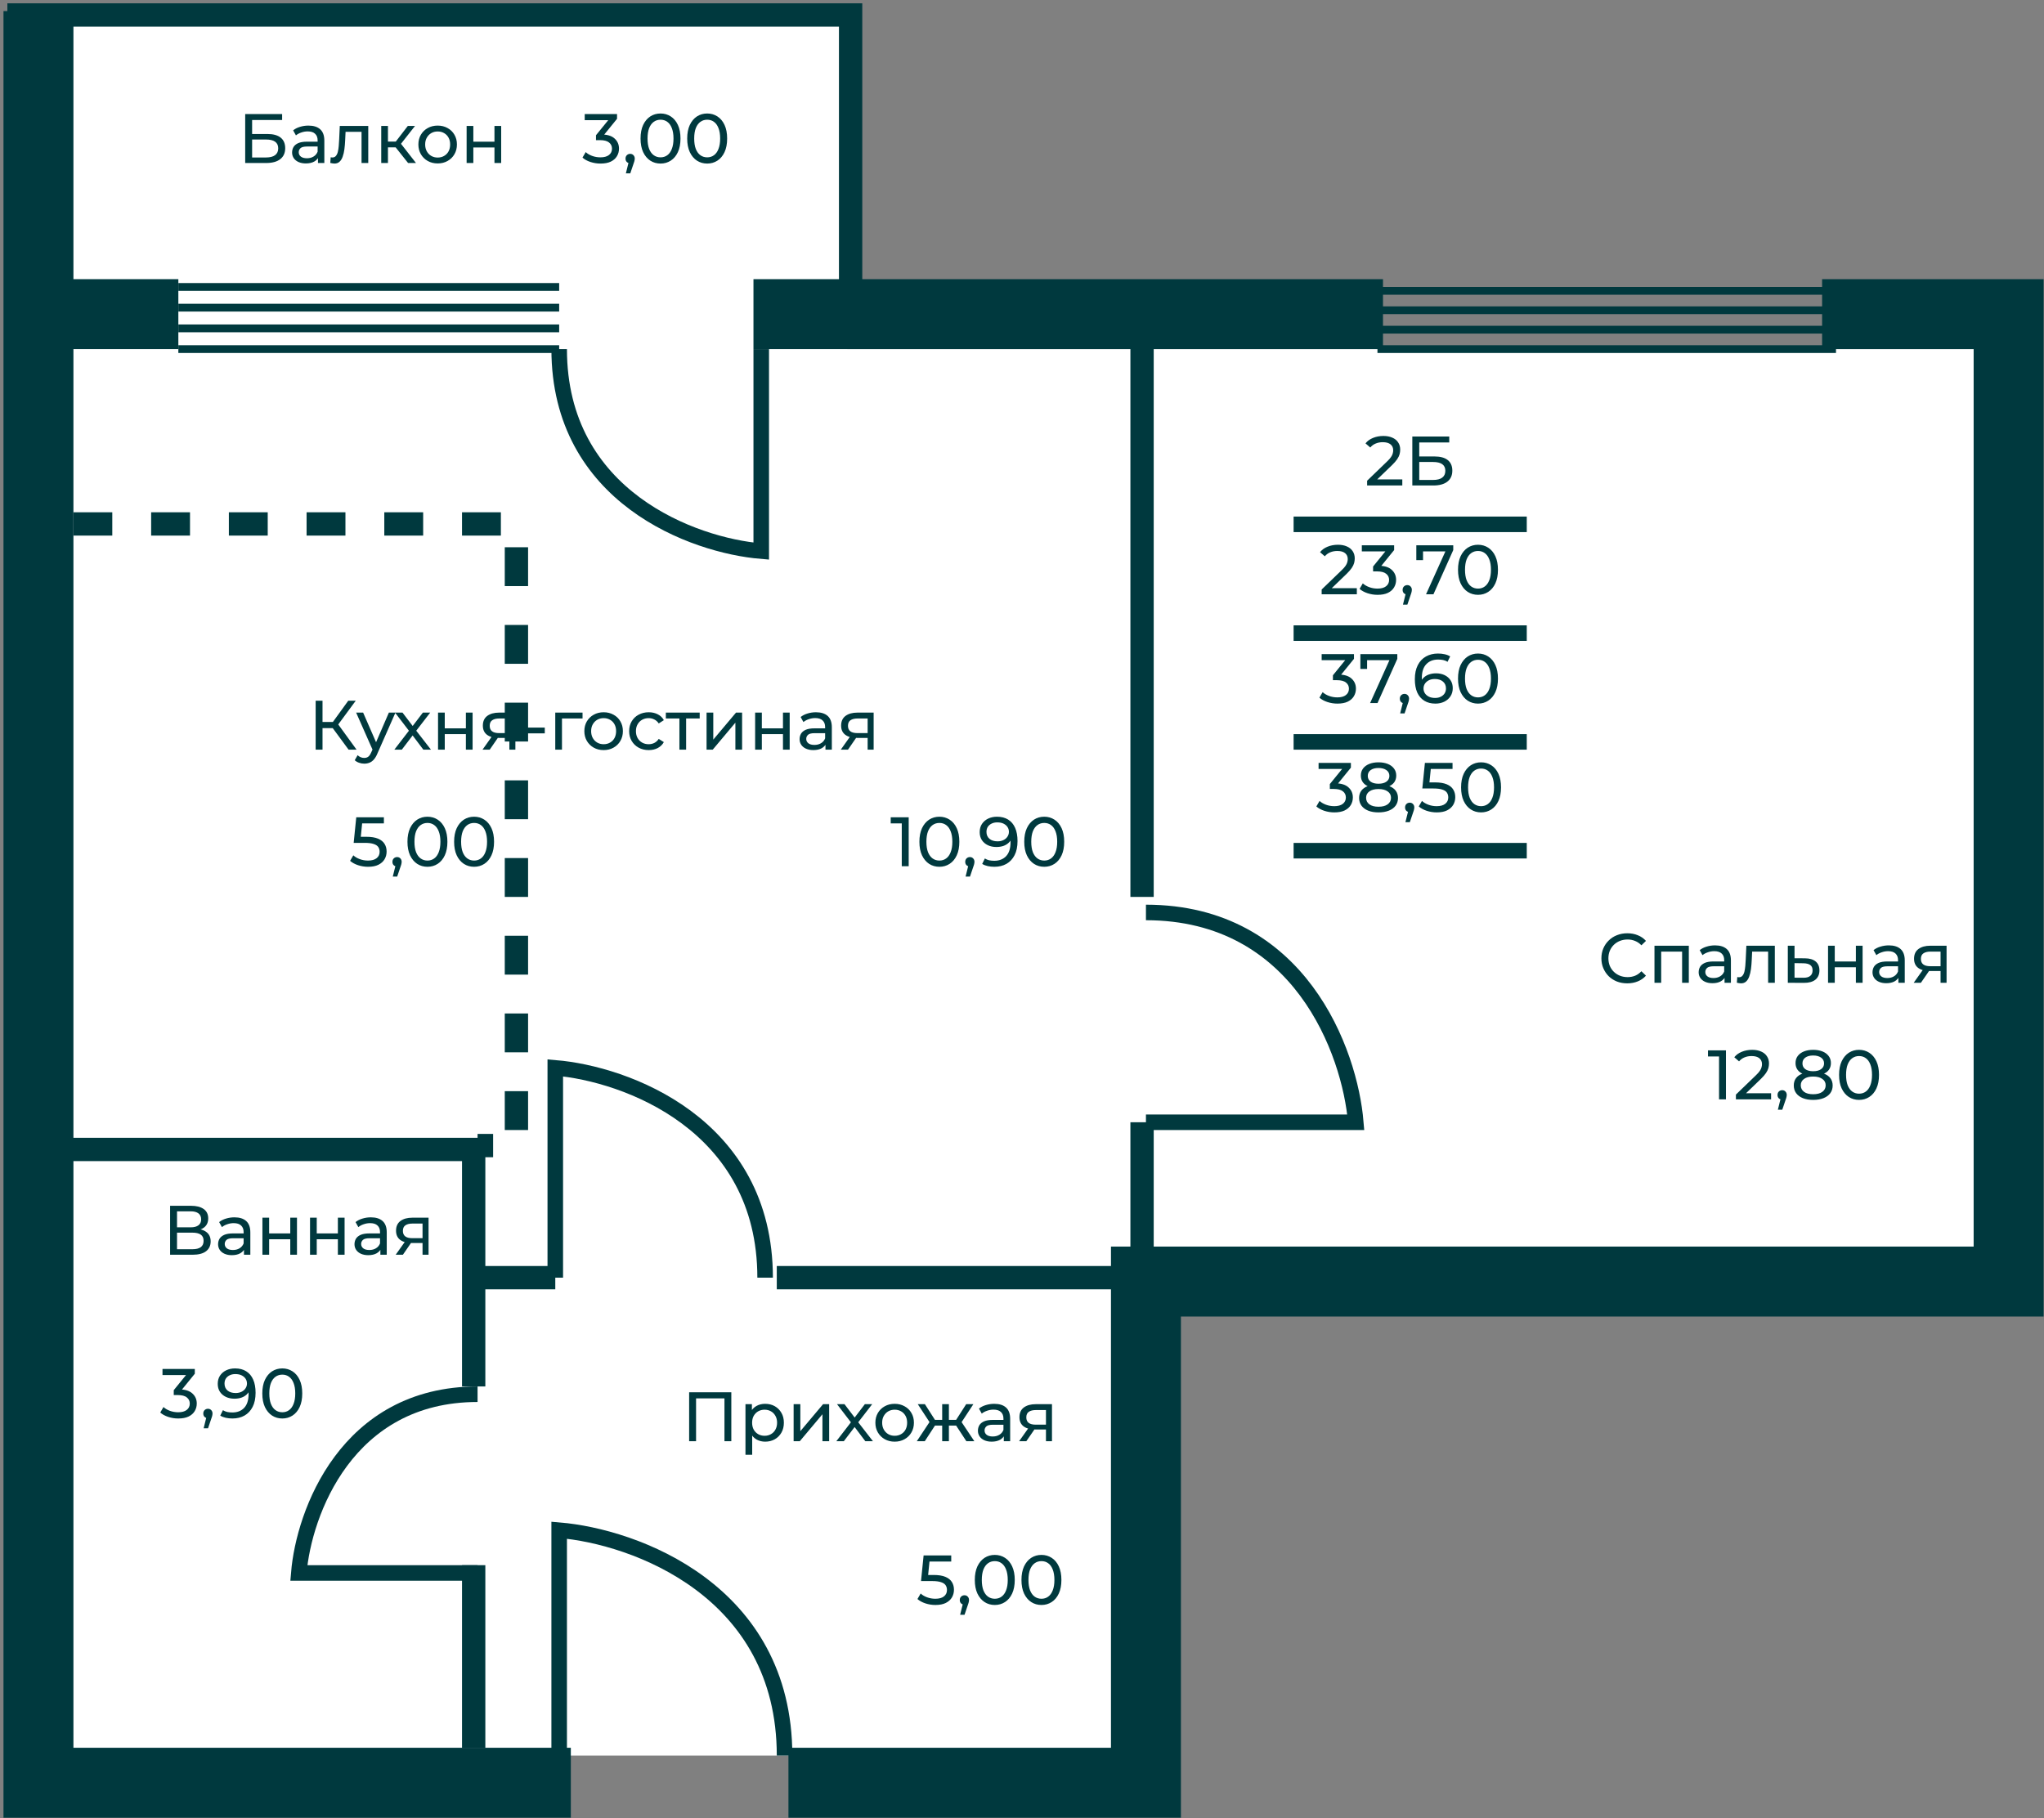 <svg width="263" height="234" viewBox="0 0 263 234" fill="none" xmlns="http://www.w3.org/2000/svg">
<rect x="0" y="0" width="263" height="234" fill="#808080" stroke="none"/>
<path d="M255.736 44.927H109.014V2.901H4.948V44.927V225.927H144.236V162.427H255.736V44.927Z" fill="white"/>
<path d="M9.448 67.427H66.448V147.427H61.448" stroke="#00393E" stroke-width="3" stroke-dasharray="5 5"/>
<path d="M4.948 40.427V229.427H73.448M4.948 40.427H22.948M4.948 40.427V1.427M101.448 229.427H147.448V164.927H258.448V40.427H234.448M177.948 40.427H112.448H96.948" stroke="#00393E" stroke-width="9"/>
<path d="M2.448 37.427V1.927H109.448V37.427M8.448 147.927H60.948V164.427M60.948 224.927V201.427M60.948 178.427V164.427M146.948 40.927V115.427M60.948 164.427H71.448M146.948 144.427V164.427H99.948" stroke="#00393E" stroke-width="3"/>
<path d="M236.236 37.427H177.236M236.236 39.927C213.195 39.927 200.277 39.927 177.236 39.927M236.236 42.427H177.236M236.236 44.927H177.236" stroke="#00393E"/>
<path d="M71.948 36.927H22.948M71.948 39.594C52.813 39.594 42.084 39.594 22.948 39.594M71.948 42.261H22.948M71.948 44.927H22.948" stroke="#00393E"/>
<path d="M97.948 44.927V70.927C89.282 70.205 71.948 63.994 71.948 44.927" stroke="#00393E" stroke-width="2"/>
<path d="M71.948 225.927V196.927C81.615 197.733 100.948 204.661 100.948 225.927" stroke="#00393E" stroke-width="2"/>
<path d="M71.448 164.427V137.427C80.448 138.177 98.448 144.627 98.448 164.427" stroke="#00393E" stroke-width="2"/>
<path d="M147.448 144.427L174.448 144.427C173.698 135.427 167.248 117.427 147.448 117.427" stroke="#00393E" stroke-width="2"/>
<path d="M61.448 202.427L38.448 202.427C39.087 194.761 44.582 179.427 61.448 179.427" stroke="#00393E" stroke-width="2"/>
<path d="M44.855 96.478L42.569 93.373L43.298 92.923L45.881 96.478H44.855ZM40.616 96.478V90.178H41.498V96.478H40.616ZM41.228 93.706V92.914H43.271V93.706H41.228ZM43.379 93.427L42.551 93.301L44.81 90.178H45.773L43.379 93.427ZM46.868 98.278C46.64 98.278 46.418 98.239 46.202 98.161C45.986 98.089 45.8 97.981 45.644 97.837L46.013 97.189C46.133 97.303 46.265 97.39 46.409 97.45C46.553 97.51 46.706 97.54 46.868 97.54C47.078 97.54 47.252 97.486 47.39 97.378C47.528 97.27 47.657 97.078 47.777 96.802L48.074 96.145L48.164 96.037L50.036 91.708H50.882L48.569 96.955C48.431 97.291 48.275 97.555 48.101 97.747C47.933 97.939 47.747 98.074 47.543 98.152C47.339 98.236 47.114 98.278 46.868 98.278ZM48.002 96.631L45.824 91.708H46.724L48.578 95.956L48.002 96.631ZM50.738 96.478L52.79 93.814L52.781 94.255L50.828 91.708H51.791L53.285 93.67H52.916L54.41 91.708H55.355L53.375 94.273L53.384 93.814L55.454 96.478H54.473L52.898 94.39L53.249 94.444L51.701 96.478H50.738ZM56.363 96.478V91.708H57.227V93.733H59.945V91.708H60.809V96.478H59.945V94.48H57.227V96.478H56.363ZM65.54 96.478V94.804L65.675 94.966H64.154C63.518 94.966 63.02 94.831 62.66 94.561C62.306 94.291 62.129 93.898 62.129 93.382C62.129 92.83 62.318 92.413 62.696 92.131C63.08 91.849 63.59 91.708 64.226 91.708H66.314V96.478H65.54ZM62.084 96.478L63.38 94.651H64.271L63.011 96.478H62.084ZM65.54 94.534V92.221L65.675 92.464H64.253C63.857 92.464 63.551 92.539 63.335 92.689C63.119 92.833 63.011 93.073 63.011 93.409C63.011 94.033 63.413 94.345 64.217 94.345H65.675L65.54 94.534ZM67.676 94.381V93.634H70.097V94.381H67.676ZM71.445 96.478V91.708H74.955V92.464H72.102L72.309 92.266V96.478H71.445ZM77.671 96.532C77.192 96.532 76.766 96.427 76.394 96.217C76.022 96.007 75.728 95.719 75.511 95.353C75.296 94.981 75.188 94.561 75.188 94.093C75.188 93.619 75.296 93.199 75.511 92.833C75.728 92.467 76.022 92.182 76.394 91.978C76.766 91.768 77.192 91.663 77.671 91.663C78.145 91.663 78.569 91.768 78.941 91.978C79.319 92.182 79.612 92.467 79.823 92.833C80.038 93.193 80.147 93.613 80.147 94.093C80.147 94.567 80.038 94.987 79.823 95.353C79.612 95.719 79.319 96.007 78.941 96.217C78.569 96.427 78.145 96.532 77.671 96.532ZM77.671 95.776C77.978 95.776 78.251 95.707 78.49 95.569C78.737 95.431 78.928 95.236 79.067 94.984C79.204 94.726 79.273 94.429 79.273 94.093C79.273 93.751 79.204 93.457 79.067 93.211C78.928 92.959 78.737 92.764 78.49 92.626C78.251 92.488 77.978 92.419 77.671 92.419C77.365 92.419 77.093 92.488 76.853 92.626C76.612 92.764 76.421 92.959 76.276 93.211C76.132 93.457 76.061 93.751 76.061 94.093C76.061 94.429 76.132 94.726 76.276 94.984C76.421 95.236 76.612 95.431 76.853 95.569C77.093 95.707 77.365 95.776 77.671 95.776ZM83.473 96.532C82.987 96.532 82.552 96.427 82.168 96.217C81.79 96.007 81.493 95.719 81.277 95.353C81.061 94.987 80.953 94.567 80.953 94.093C80.953 93.619 81.061 93.199 81.277 92.833C81.493 92.467 81.79 92.182 82.168 91.978C82.552 91.768 82.987 91.663 83.473 91.663C83.905 91.663 84.289 91.75 84.625 91.924C84.967 92.092 85.231 92.344 85.417 92.68L84.76 93.103C84.604 92.869 84.412 92.698 84.184 92.59C83.962 92.476 83.722 92.419 83.464 92.419C83.152 92.419 82.873 92.488 82.627 92.626C82.381 92.764 82.186 92.959 82.042 93.211C81.898 93.457 81.826 93.751 81.826 94.093C81.826 94.435 81.898 94.732 82.042 94.984C82.186 95.236 82.381 95.431 82.627 95.569C82.873 95.707 83.152 95.776 83.464 95.776C83.722 95.776 83.962 95.722 84.184 95.614C84.412 95.5 84.604 95.326 84.76 95.092L85.417 95.506C85.231 95.836 84.967 96.091 84.625 96.271C84.289 96.445 83.905 96.532 83.473 96.532ZM87.419 96.478V92.239L87.635 92.464H85.673V91.708H90.029V92.464H88.076L88.283 92.239V96.478H87.419ZM90.913 96.478V91.708H91.777V95.182L94.702 91.708H95.485V96.478H94.621V93.004L91.705 96.478H90.913ZM97.162 96.478V91.708H98.026V93.733H100.744V91.708H101.608V96.478H100.744V94.48H98.026V96.478H97.162ZM106.213 96.478V95.47L106.168 95.281V93.562C106.168 93.196 106.06 92.914 105.844 92.716C105.634 92.512 105.316 92.41 104.89 92.41C104.608 92.41 104.332 92.458 104.062 92.554C103.792 92.644 103.564 92.767 103.378 92.923L103.018 92.275C103.264 92.077 103.558 91.927 103.9 91.825C104.248 91.717 104.611 91.663 104.989 91.663C105.643 91.663 106.147 91.822 106.501 92.14C106.855 92.458 107.032 92.944 107.032 93.598V96.478H106.213ZM104.647 96.532C104.293 96.532 103.981 96.472 103.711 96.352C103.447 96.232 103.243 96.067 103.099 95.857C102.955 95.641 102.883 95.398 102.883 95.128C102.883 94.87 102.943 94.636 103.063 94.426C103.189 94.216 103.39 94.048 103.666 93.922C103.948 93.796 104.326 93.733 104.8 93.733H106.312V94.354H104.836C104.404 94.354 104.113 94.426 103.963 94.57C103.813 94.714 103.738 94.888 103.738 95.092C103.738 95.326 103.831 95.515 104.017 95.659C104.203 95.797 104.461 95.866 104.791 95.866C105.115 95.866 105.397 95.794 105.637 95.65C105.883 95.506 106.06 95.296 106.168 95.02L106.339 95.614C106.225 95.896 106.024 96.121 105.736 96.289C105.448 96.451 105.085 96.532 104.647 96.532ZM111.638 96.478V94.804L111.773 94.966H110.252C109.616 94.966 109.118 94.831 108.758 94.561C108.404 94.291 108.227 93.898 108.227 93.382C108.227 92.83 108.416 92.413 108.794 92.131C109.178 91.849 109.688 91.708 110.324 91.708H112.412V96.478H111.638ZM108.182 96.478L109.478 94.651H110.369L109.109 96.478H108.182ZM111.638 94.534V92.221L111.773 92.464H110.351C109.955 92.464 109.649 92.539 109.433 92.689C109.217 92.833 109.109 93.073 109.109 93.409C109.109 94.033 109.511 94.345 110.315 94.345H111.773L111.638 94.534Z" fill="#00393E"/>
<path d="M21.886 161.478V155.178H24.595C25.279 155.178 25.816 155.316 26.206 155.592C26.596 155.868 26.791 156.27 26.791 156.798C26.791 157.314 26.605 157.71 26.233 157.986C25.861 158.256 25.372 158.391 24.766 158.391L24.928 158.121C25.63 158.121 26.167 158.262 26.539 158.544C26.917 158.82 27.106 159.225 27.106 159.759C27.106 160.299 26.908 160.722 26.512 161.028C26.122 161.328 25.54 161.478 24.766 161.478H21.886ZM22.777 160.767H24.748C25.228 160.767 25.588 160.68 25.828 160.506C26.074 160.326 26.197 160.053 26.197 159.687C26.197 159.321 26.074 159.054 25.828 158.886C25.588 158.718 25.228 158.634 24.748 158.634H22.777V160.767ZM22.777 157.95H24.532C24.97 157.95 25.303 157.863 25.531 157.689C25.765 157.515 25.882 157.26 25.882 156.924C25.882 156.582 25.765 156.324 25.531 156.15C25.303 155.976 24.97 155.889 24.532 155.889H22.777V157.95ZM31.391 161.478V160.47L31.346 160.281V158.562C31.346 158.196 31.238 157.914 31.022 157.716C30.812 157.512 30.494 157.41 30.068 157.41C29.786 157.41 29.51 157.458 29.24 157.554C28.97 157.644 28.742 157.767 28.556 157.923L28.196 157.275C28.442 157.077 28.736 156.927 29.078 156.825C29.426 156.717 29.789 156.663 30.167 156.663C30.821 156.663 31.325 156.822 31.679 157.14C32.033 157.458 32.21 157.944 32.21 158.598V161.478H31.391ZM29.825 161.532C29.471 161.532 29.159 161.472 28.889 161.352C28.625 161.232 28.421 161.067 28.277 160.857C28.133 160.641 28.061 160.398 28.061 160.128C28.061 159.87 28.121 159.636 28.241 159.426C28.367 159.216 28.568 159.048 28.844 158.922C29.126 158.796 29.504 158.733 29.978 158.733H31.49V159.354H30.014C29.582 159.354 29.291 159.426 29.141 159.57C28.991 159.714 28.916 159.888 28.916 160.092C28.916 160.326 29.009 160.515 29.195 160.659C29.381 160.797 29.639 160.866 29.969 160.866C30.293 160.866 30.575 160.794 30.815 160.65C31.061 160.506 31.238 160.296 31.346 160.02L31.517 160.614C31.403 160.896 31.202 161.121 30.914 161.289C30.626 161.451 30.263 161.532 29.825 161.532ZM33.766 161.478V156.708H34.63V158.733H37.348V156.708H38.212V161.478H37.348V159.48H34.63V161.478H33.766ZM39.892 161.478V156.708H40.756V158.733H43.474V156.708H44.338V161.478H43.474V159.48H40.756V161.478H39.892ZM48.943 161.478V160.47L48.898 160.281V158.562C48.898 158.196 48.79 157.914 48.574 157.716C48.364 157.512 48.046 157.41 47.62 157.41C47.338 157.41 47.062 157.458 46.792 157.554C46.522 157.644 46.294 157.767 46.108 157.923L45.748 157.275C45.994 157.077 46.288 156.927 46.63 156.825C46.978 156.717 47.341 156.663 47.719 156.663C48.373 156.663 48.877 156.822 49.231 157.14C49.585 157.458 49.762 157.944 49.762 158.598V161.478H48.943ZM47.377 161.532C47.023 161.532 46.711 161.472 46.441 161.352C46.177 161.232 45.973 161.067 45.829 160.857C45.685 160.641 45.613 160.398 45.613 160.128C45.613 159.87 45.673 159.636 45.793 159.426C45.919 159.216 46.12 159.048 46.396 158.922C46.678 158.796 47.056 158.733 47.53 158.733H49.042V159.354H47.566C47.134 159.354 46.843 159.426 46.693 159.57C46.543 159.714 46.468 159.888 46.468 160.092C46.468 160.326 46.561 160.515 46.747 160.659C46.933 160.797 47.191 160.866 47.521 160.866C47.845 160.866 48.127 160.794 48.367 160.65C48.613 160.506 48.79 160.296 48.898 160.02L49.069 160.614C48.955 160.896 48.754 161.121 48.466 161.289C48.178 161.451 47.815 161.532 47.377 161.532ZM54.368 161.478V159.804L54.504 159.966H52.983C52.346 159.966 51.849 159.831 51.489 159.561C51.135 159.291 50.958 158.898 50.958 158.382C50.958 157.83 51.147 157.413 51.525 157.131C51.908 156.849 52.419 156.708 53.054 156.708H55.142V161.478H54.368ZM50.913 161.478L52.209 159.651H53.099L51.84 161.478H50.913ZM54.368 159.534V157.221L54.504 157.464H53.081C52.685 157.464 52.38 157.539 52.163 157.689C51.947 157.833 51.84 158.073 51.84 158.409C51.84 159.033 52.242 159.345 53.045 159.345H54.504L54.368 159.534Z" fill="#00393E"/>
<path d="M22.933 182.55C22.489 182.55 22.057 182.481 21.637 182.343C21.223 182.205 20.884 182.019 20.62 181.785L21.034 181.074C21.244 181.272 21.517 181.434 21.853 181.56C22.189 181.686 22.549 181.749 22.933 181.749C23.401 181.749 23.764 181.65 24.022 181.452C24.286 181.248 24.418 180.975 24.418 180.633C24.418 180.303 24.292 180.039 24.04 179.841C23.794 179.637 23.401 179.535 22.861 179.535H22.357V178.905L24.229 176.601L24.355 176.961H20.908V176.178H25.066V176.79L23.203 179.085L22.735 178.806H23.032C23.794 178.806 24.364 178.977 24.742 179.319C25.126 179.661 25.318 180.096 25.318 180.624C25.318 180.978 25.231 181.302 25.057 181.596C24.883 181.89 24.619 182.124 24.265 182.298C23.917 182.466 23.473 182.55 22.933 182.55ZM26.202 183.81L26.652 181.992L26.769 182.514C26.595 182.514 26.448 182.46 26.328 182.352C26.214 182.244 26.157 182.097 26.157 181.911C26.157 181.731 26.214 181.584 26.328 181.47C26.448 181.356 26.592 181.299 26.76 181.299C26.934 181.299 27.075 181.359 27.183 181.479C27.291 181.593 27.345 181.737 27.345 181.911C27.345 181.971 27.339 182.031 27.327 182.091C27.321 182.145 27.306 182.211 27.282 182.289C27.264 182.361 27.234 182.451 27.192 182.559L26.769 183.81H26.202ZM30.239 176.106C30.809 176.106 31.289 176.229 31.679 176.475C32.075 176.721 32.375 177.078 32.579 177.546C32.783 178.008 32.885 178.575 32.885 179.247C32.885 179.961 32.759 180.564 32.507 181.056C32.255 181.548 31.907 181.92 31.463 182.172C31.019 182.424 30.5 182.55 29.906 182.55C29.612 182.55 29.327 182.52 29.051 182.46C28.781 182.4 28.544 182.307 28.34 182.181L28.682 181.479C28.85 181.587 29.036 181.665 29.24 181.713C29.45 181.755 29.669 181.776 29.897 181.776C30.533 181.776 31.04 181.578 31.418 181.182C31.796 180.78 31.985 180.186 31.985 179.4C31.985 179.274 31.979 179.124 31.967 178.95C31.955 178.776 31.928 178.605 31.886 178.437L32.183 178.743C32.099 179.019 31.958 179.253 31.76 179.445C31.568 179.631 31.334 179.772 31.058 179.868C30.788 179.958 30.491 180.003 30.167 180.003C29.753 180.003 29.384 179.925 29.06 179.769C28.736 179.613 28.481 179.394 28.295 179.112C28.109 178.824 28.016 178.485 28.016 178.095C28.016 177.687 28.112 177.336 28.304 177.042C28.502 176.742 28.769 176.511 29.105 176.349C29.447 176.187 29.825 176.106 30.239 176.106ZM30.275 176.835C30.005 176.835 29.765 176.886 29.555 176.988C29.345 177.09 29.18 177.231 29.06 177.411C28.946 177.591 28.889 177.807 28.889 178.059C28.889 178.431 29.018 178.728 29.276 178.95C29.534 179.166 29.882 179.274 30.32 179.274C30.608 179.274 30.86 179.22 31.076 179.112C31.298 179.004 31.469 178.857 31.589 178.671C31.715 178.485 31.778 178.278 31.778 178.05C31.778 177.828 31.721 177.627 31.607 177.447C31.493 177.267 31.325 177.12 31.103 177.006C30.881 176.892 30.605 176.835 30.275 176.835ZM36.325 182.55C35.833 182.55 35.392 182.424 35.002 182.172C34.618 181.92 34.312 181.554 34.084 181.074C33.862 180.594 33.751 180.012 33.751 179.328C33.751 178.644 33.862 178.062 34.084 177.582C34.312 177.102 34.618 176.736 35.002 176.484C35.392 176.232 35.833 176.106 36.325 176.106C36.811 176.106 37.249 176.232 37.639 176.484C38.029 176.736 38.335 177.102 38.557 177.582C38.779 178.062 38.89 178.644 38.89 179.328C38.89 180.012 38.779 180.594 38.557 181.074C38.335 181.554 38.029 181.92 37.639 182.172C37.249 182.424 36.811 182.55 36.325 182.55ZM36.325 181.749C36.655 181.749 36.943 181.659 37.189 181.479C37.441 181.299 37.636 181.029 37.774 180.669C37.918 180.309 37.99 179.862 37.99 179.328C37.99 178.794 37.918 178.347 37.774 177.987C37.636 177.627 37.441 177.357 37.189 177.177C36.943 176.997 36.655 176.907 36.325 176.907C35.995 176.907 35.704 176.997 35.452 177.177C35.2 177.357 35.002 177.627 34.858 177.987C34.72 178.347 34.651 178.794 34.651 179.328C34.651 179.862 34.72 180.309 34.858 180.669C35.002 181.029 35.2 181.299 35.452 181.479C35.704 181.659 35.995 181.749 36.325 181.749Z" fill="#00393E"/>
<path d="M209.381 126.55C208.901 126.55 208.457 126.472 208.049 126.316C207.647 126.154 207.296 125.929 206.996 125.641C206.702 125.347 206.471 125.005 206.303 124.615C206.135 124.225 206.051 123.796 206.051 123.328C206.051 122.86 206.135 122.431 206.303 122.041C206.471 121.651 206.705 121.312 207.005 121.024C207.305 120.73 207.656 120.505 208.058 120.349C208.466 120.187 208.91 120.106 209.39 120.106C209.876 120.106 210.323 120.19 210.731 120.358C211.145 120.52 211.496 120.763 211.784 121.087L211.199 121.654C210.959 121.402 210.689 121.216 210.389 121.096C210.089 120.97 209.768 120.907 209.426 120.907C209.072 120.907 208.742 120.967 208.436 121.087C208.136 121.207 207.875 121.375 207.653 121.591C207.431 121.807 207.257 122.065 207.131 122.365C207.011 122.659 206.951 122.98 206.951 123.328C206.951 123.676 207.011 124 207.131 124.3C207.257 124.594 207.431 124.849 207.653 125.065C207.875 125.281 208.136 125.449 208.436 125.569C208.742 125.689 209.072 125.749 209.426 125.749C209.768 125.749 210.089 125.689 210.389 125.569C210.689 125.443 210.959 125.251 211.199 124.993L211.784 125.56C211.496 125.884 211.145 126.13 210.731 126.298C210.323 126.466 209.873 126.55 209.381 126.55ZM212.88 126.478V121.708H217.299V126.478H216.435V122.248L216.642 122.464H213.537L213.744 122.248V126.478H212.88ZM221.896 126.478V125.47L221.851 125.281V123.562C221.851 123.196 221.743 122.914 221.527 122.716C221.317 122.512 220.999 122.41 220.573 122.41C220.291 122.41 220.015 122.458 219.745 122.554C219.475 122.644 219.247 122.767 219.061 122.923L218.701 122.275C218.947 122.077 219.241 121.927 219.583 121.825C219.931 121.717 220.294 121.663 220.672 121.663C221.326 121.663 221.83 121.822 222.184 122.14C222.538 122.458 222.715 122.944 222.715 123.598V126.478H221.896ZM220.33 126.532C219.976 126.532 219.664 126.472 219.394 126.352C219.13 126.232 218.926 126.067 218.782 125.857C218.638 125.641 218.566 125.398 218.566 125.128C218.566 124.87 218.626 124.636 218.746 124.426C218.872 124.216 219.073 124.048 219.349 123.922C219.631 123.796 220.009 123.733 220.483 123.733H221.995V124.354H220.519C220.087 124.354 219.796 124.426 219.646 124.57C219.496 124.714 219.421 124.888 219.421 125.092C219.421 125.326 219.514 125.515 219.7 125.659C219.886 125.797 220.144 125.866 220.474 125.866C220.798 125.866 221.08 125.794 221.32 125.65C221.566 125.506 221.743 125.296 221.851 125.02L222.022 125.614C221.908 125.896 221.707 126.121 221.419 126.289C221.131 126.451 220.768 126.532 220.33 126.532ZM223.479 126.469L223.533 125.74C223.575 125.746 223.614 125.752 223.65 125.758C223.686 125.764 223.719 125.767 223.749 125.767C223.941 125.767 224.091 125.701 224.199 125.569C224.313 125.437 224.397 125.263 224.451 125.047C224.505 124.825 224.544 124.576 224.568 124.3C224.592 124.024 224.61 123.748 224.622 123.472L224.703 121.708H228.366V126.478H227.502V122.212L227.709 122.464H225.261L225.459 122.203L225.396 123.526C225.378 123.946 225.345 124.339 225.297 124.705C225.249 125.071 225.174 125.392 225.072 125.668C224.976 125.944 224.841 126.16 224.667 126.316C224.499 126.472 224.28 126.55 224.01 126.55C223.932 126.55 223.848 126.541 223.758 126.523C223.674 126.511 223.581 126.493 223.479 126.469ZM232.242 123.328C232.848 123.334 233.31 123.472 233.628 123.742C233.946 124.012 234.105 124.393 234.105 124.885C234.105 125.401 233.931 125.8 233.583 126.082C233.235 126.358 232.743 126.493 232.107 126.487L230.037 126.478V121.708H230.901V123.319L232.242 123.328ZM232.035 125.83C232.425 125.836 232.719 125.758 232.917 125.596C233.121 125.434 233.223 125.194 233.223 124.876C233.223 124.564 233.124 124.336 232.926 124.192C232.728 124.048 232.431 123.973 232.035 123.967L230.901 123.949V125.821L232.035 125.83ZM235.213 126.478V121.708H236.077V123.733H238.795V121.708H239.659V126.478H238.795V124.48H236.077V126.478H235.213ZM244.264 126.478V125.47L244.219 125.281V123.562C244.219 123.196 244.111 122.914 243.895 122.716C243.685 122.512 243.367 122.41 242.941 122.41C242.659 122.41 242.383 122.458 242.113 122.554C241.843 122.644 241.615 122.767 241.429 122.923L241.069 122.275C241.315 122.077 241.609 121.927 241.951 121.825C242.299 121.717 242.662 121.663 243.04 121.663C243.694 121.663 244.198 121.822 244.552 122.14C244.906 122.458 245.083 122.944 245.083 123.598V126.478H244.264ZM242.698 126.532C242.344 126.532 242.032 126.472 241.762 126.352C241.498 126.232 241.294 126.067 241.15 125.857C241.006 125.641 240.934 125.398 240.934 125.128C240.934 124.87 240.994 124.636 241.114 124.426C241.24 124.216 241.441 124.048 241.717 123.922C241.999 123.796 242.377 123.733 242.851 123.733H244.363V124.354H242.887C242.455 124.354 242.164 124.426 242.014 124.57C241.864 124.714 241.789 124.888 241.789 125.092C241.789 125.326 241.882 125.515 242.068 125.659C242.254 125.797 242.512 125.866 242.842 125.866C243.166 125.866 243.448 125.794 243.688 125.65C243.934 125.506 244.111 125.296 244.219 125.02L244.39 125.614C244.276 125.896 244.075 126.121 243.787 126.289C243.499 126.451 243.136 126.532 242.698 126.532ZM249.69 126.478V124.804L249.825 124.966H248.304C247.668 124.966 247.17 124.831 246.81 124.561C246.456 124.291 246.279 123.898 246.279 123.382C246.279 122.83 246.468 122.413 246.846 122.131C247.23 121.849 247.74 121.708 248.376 121.708H250.464V126.478H249.69ZM246.234 126.478L247.53 124.651H248.421L247.161 126.478H246.234ZM249.69 124.534V122.221L249.825 122.464H248.403C248.007 122.464 247.701 122.539 247.485 122.689C247.269 122.833 247.161 123.073 247.161 123.409C247.161 124.033 247.563 124.345 248.367 124.345H249.825L249.69 124.534Z" fill="#00393E"/>
<path d="M47.361 111.55C46.916 111.55 46.484 111.481 46.065 111.343C45.651 111.205 45.312 111.019 45.047 110.785L45.462 110.074C45.672 110.272 45.944 110.434 46.281 110.56C46.617 110.686 46.974 110.749 47.352 110.749C47.831 110.749 48.2 110.647 48.459 110.443C48.717 110.239 48.846 109.966 48.846 109.624C48.846 109.39 48.788 109.186 48.675 109.012C48.56 108.838 48.362 108.706 48.081 108.616C47.804 108.52 47.423 108.472 46.938 108.472H45.507L45.84 105.178H49.395V105.961H46.172L46.641 105.52L46.38 108.121L45.911 107.689H47.127C47.757 107.689 48.264 107.77 48.648 107.932C49.032 108.094 49.31 108.319 49.484 108.607C49.658 108.889 49.745 109.216 49.745 109.588C49.745 109.948 49.658 110.278 49.484 110.578C49.31 110.872 49.047 111.109 48.693 111.289C48.344 111.463 47.901 111.55 47.361 111.55ZM50.539 112.81L50.989 110.992L51.106 111.514C50.932 111.514 50.785 111.46 50.666 111.352C50.551 111.244 50.495 111.097 50.495 110.911C50.495 110.731 50.551 110.584 50.666 110.47C50.785 110.356 50.929 110.299 51.097 110.299C51.272 110.299 51.413 110.359 51.52 110.479C51.629 110.593 51.682 110.737 51.682 110.911C51.682 110.971 51.676 111.031 51.664 111.091C51.658 111.145 51.644 111.211 51.62 111.289C51.602 111.361 51.572 111.451 51.529 111.559L51.106 112.81H50.539ZM55.002 111.55C54.51 111.55 54.069 111.424 53.679 111.172C53.295 110.92 52.989 110.554 52.761 110.074C52.539 109.594 52.428 109.012 52.428 108.328C52.428 107.644 52.539 107.062 52.761 106.582C52.989 106.102 53.295 105.736 53.679 105.484C54.069 105.232 54.51 105.106 55.002 105.106C55.488 105.106 55.926 105.232 56.316 105.484C56.706 105.736 57.012 106.102 57.234 106.582C57.456 107.062 57.567 107.644 57.567 108.328C57.567 109.012 57.456 109.594 57.234 110.074C57.012 110.554 56.706 110.92 56.316 111.172C55.926 111.424 55.488 111.55 55.002 111.55ZM55.002 110.749C55.332 110.749 55.62 110.659 55.866 110.479C56.118 110.299 56.313 110.029 56.451 109.669C56.595 109.309 56.667 108.862 56.667 108.328C56.667 107.794 56.595 107.347 56.451 106.987C56.313 106.627 56.118 106.357 55.866 106.177C55.62 105.997 55.332 105.907 55.002 105.907C54.672 105.907 54.381 105.997 54.129 106.177C53.877 106.357 53.679 106.627 53.535 106.987C53.397 107.347 53.328 107.794 53.328 108.328C53.328 108.862 53.397 109.309 53.535 109.669C53.679 110.029 53.877 110.299 54.129 110.479C54.381 110.659 54.672 110.749 55.002 110.749ZM61.005 111.55C60.513 111.55 60.072 111.424 59.682 111.172C59.298 110.92 58.992 110.554 58.764 110.074C58.542 109.594 58.431 109.012 58.431 108.328C58.431 107.644 58.542 107.062 58.764 106.582C58.992 106.102 59.298 105.736 59.682 105.484C60.072 105.232 60.513 105.106 61.005 105.106C61.491 105.106 61.929 105.232 62.319 105.484C62.709 105.736 63.015 106.102 63.237 106.582C63.459 107.062 63.57 107.644 63.57 108.328C63.57 109.012 63.459 109.594 63.237 110.074C63.015 110.554 62.709 110.92 62.319 111.172C61.929 111.424 61.491 111.55 61.005 111.55ZM61.005 110.749C61.335 110.749 61.623 110.659 61.869 110.479C62.121 110.299 62.316 110.029 62.454 109.669C62.598 109.309 62.67 108.862 62.67 108.328C62.67 107.794 62.598 107.347 62.454 106.987C62.316 106.627 62.121 106.357 61.869 106.177C61.623 105.997 61.335 105.907 61.005 105.907C60.675 105.907 60.384 105.997 60.132 106.177C59.88 106.357 59.682 106.627 59.538 106.987C59.4 107.347 59.331 107.794 59.331 108.328C59.331 108.862 59.4 109.309 59.538 109.669C59.682 110.029 59.88 110.299 60.132 110.479C60.384 110.659 60.675 110.749 61.005 110.749Z" fill="#00393E"/>
<path d="M116.03 111.478V105.538L116.417 105.961H114.608V105.178H116.921V111.478H116.03ZM120.873 111.55C120.381 111.55 119.94 111.424 119.55 111.172C119.166 110.92 118.86 110.554 118.632 110.074C118.41 109.594 118.299 109.012 118.299 108.328C118.299 107.644 118.41 107.062 118.632 106.582C118.86 106.102 119.166 105.736 119.55 105.484C119.94 105.232 120.381 105.106 120.873 105.106C121.359 105.106 121.797 105.232 122.187 105.484C122.577 105.736 122.883 106.102 123.105 106.582C123.327 107.062 123.438 107.644 123.438 108.328C123.438 109.012 123.327 109.594 123.105 110.074C122.883 110.554 122.577 110.92 122.187 111.172C121.797 111.424 121.359 111.55 120.873 111.55ZM120.873 110.749C121.203 110.749 121.491 110.659 121.737 110.479C121.989 110.299 122.184 110.029 122.322 109.669C122.466 109.309 122.538 108.862 122.538 108.328C122.538 107.794 122.466 107.347 122.322 106.987C122.184 106.627 121.989 106.357 121.737 106.177C121.491 105.997 121.203 105.907 120.873 105.907C120.543 105.907 120.252 105.997 120 106.177C119.748 106.357 119.55 106.627 119.406 106.987C119.268 107.347 119.199 107.794 119.199 108.328C119.199 108.862 119.268 109.309 119.406 109.669C119.55 110.029 119.748 110.299 120 110.479C120.252 110.659 120.543 110.749 120.873 110.749ZM124.241 112.81L124.691 110.992L124.808 111.514C124.634 111.514 124.487 111.46 124.367 111.352C124.253 111.244 124.196 111.097 124.196 110.911C124.196 110.731 124.253 110.584 124.367 110.47C124.487 110.356 124.631 110.299 124.799 110.299C124.973 110.299 125.114 110.359 125.222 110.479C125.33 110.593 125.384 110.737 125.384 110.911C125.384 110.971 125.378 111.031 125.366 111.091C125.36 111.145 125.345 111.211 125.321 111.289C125.303 111.361 125.273 111.451 125.231 111.559L124.808 112.81H124.241ZM128.278 105.106C128.848 105.106 129.328 105.229 129.718 105.475C130.114 105.721 130.414 106.078 130.618 106.546C130.822 107.008 130.924 107.575 130.924 108.247C130.924 108.961 130.798 109.564 130.546 110.056C130.294 110.548 129.946 110.92 129.502 111.172C129.058 111.424 128.539 111.55 127.945 111.55C127.651 111.55 127.366 111.52 127.09 111.46C126.82 111.4 126.583 111.307 126.379 111.181L126.721 110.479C126.889 110.587 127.075 110.665 127.279 110.713C127.489 110.755 127.708 110.776 127.936 110.776C128.572 110.776 129.079 110.578 129.457 110.182C129.835 109.78 130.024 109.186 130.024 108.4C130.024 108.274 130.018 108.124 130.006 107.95C129.994 107.776 129.967 107.605 129.925 107.437L130.222 107.743C130.138 108.019 129.997 108.253 129.799 108.445C129.607 108.631 129.373 108.772 129.097 108.868C128.827 108.958 128.53 109.003 128.206 109.003C127.792 109.003 127.423 108.925 127.099 108.769C126.775 108.613 126.52 108.394 126.334 108.112C126.148 107.824 126.055 107.485 126.055 107.095C126.055 106.687 126.151 106.336 126.343 106.042C126.541 105.742 126.808 105.511 127.144 105.349C127.486 105.187 127.864 105.106 128.278 105.106ZM128.314 105.835C128.044 105.835 127.804 105.886 127.594 105.988C127.384 106.09 127.219 106.231 127.099 106.411C126.985 106.591 126.928 106.807 126.928 107.059C126.928 107.431 127.057 107.728 127.315 107.95C127.573 108.166 127.921 108.274 128.359 108.274C128.647 108.274 128.899 108.22 129.115 108.112C129.337 108.004 129.508 107.857 129.628 107.671C129.754 107.485 129.817 107.278 129.817 107.05C129.817 106.828 129.76 106.627 129.646 106.447C129.532 106.267 129.364 106.12 129.142 106.006C128.92 105.892 128.644 105.835 128.314 105.835ZM134.364 111.55C133.872 111.55 133.431 111.424 133.041 111.172C132.657 110.92 132.351 110.554 132.123 110.074C131.901 109.594 131.79 109.012 131.79 108.328C131.79 107.644 131.901 107.062 132.123 106.582C132.351 106.102 132.657 105.736 133.041 105.484C133.431 105.232 133.872 105.106 134.364 105.106C134.85 105.106 135.288 105.232 135.678 105.484C136.068 105.736 136.374 106.102 136.596 106.582C136.818 107.062 136.929 107.644 136.929 108.328C136.929 109.012 136.818 109.594 136.596 110.074C136.374 110.554 136.068 110.92 135.678 111.172C135.288 111.424 134.85 111.55 134.364 111.55ZM134.364 110.749C134.694 110.749 134.982 110.659 135.228 110.479C135.48 110.299 135.675 110.029 135.813 109.669C135.957 109.309 136.029 108.862 136.029 108.328C136.029 107.794 135.957 107.347 135.813 106.987C135.675 106.627 135.48 106.357 135.228 106.177C134.982 105.997 134.694 105.907 134.364 105.907C134.034 105.907 133.743 105.997 133.491 106.177C133.239 106.357 133.041 106.627 132.897 106.987C132.759 107.347 132.69 107.794 132.69 108.328C132.69 108.862 132.759 109.309 132.897 109.669C133.041 110.029 133.239 110.299 133.491 110.479C133.743 110.659 134.034 110.749 134.364 110.749Z" fill="#00393E"/>
<path d="M88.671 185.478V179.178H94.098V185.478H93.216V179.727L93.432 179.961H89.337L89.562 179.727V185.478H88.671ZM98.448 185.532C98.052 185.532 97.689 185.442 97.359 185.262C97.035 185.076 96.774 184.803 96.576 184.443C96.384 184.083 96.288 183.633 96.288 183.093C96.288 182.553 96.381 182.103 96.567 181.743C96.759 181.383 97.017 181.113 97.341 180.933C97.671 180.753 98.04 180.663 98.448 180.663C98.916 180.663 99.33 180.765 99.69 180.969C100.05 181.173 100.335 181.458 100.545 181.824C100.755 182.184 100.86 182.607 100.86 183.093C100.86 183.579 100.755 184.005 100.545 184.371C100.335 184.737 100.05 185.022 99.69 185.226C99.33 185.43 98.916 185.532 98.448 185.532ZM95.919 187.224V180.708H96.747V181.995L96.693 183.102L96.783 184.209V187.224H95.919ZM98.376 184.776C98.682 184.776 98.955 184.707 99.195 184.569C99.441 184.431 99.633 184.236 99.771 183.984C99.915 183.726 99.987 183.429 99.987 183.093C99.987 182.751 99.915 182.457 99.771 182.211C99.633 181.959 99.441 181.764 99.195 181.626C98.955 181.488 98.682 181.419 98.376 181.419C98.076 181.419 97.803 181.488 97.557 181.626C97.317 181.764 97.125 181.959 96.981 182.211C96.843 182.457 96.774 182.751 96.774 183.093C96.774 183.429 96.843 183.726 96.981 183.984C97.125 184.236 97.317 184.431 97.557 184.569C97.803 184.707 98.076 184.776 98.376 184.776ZM102.115 185.478V180.708H102.979V184.182L105.904 180.708H106.687V185.478H105.823V182.004L102.907 185.478H102.115ZM107.608 185.478L109.66 182.814L109.651 183.255L107.698 180.708H108.661L110.155 182.67H109.786L111.28 180.708H112.225L110.245 183.273L110.254 182.814L112.324 185.478H111.343L109.768 183.39L110.119 183.444L108.571 185.478H107.608ZM115.118 185.532C114.638 185.532 114.212 185.427 113.84 185.217C113.468 185.007 113.174 184.719 112.958 184.353C112.742 183.981 112.634 183.561 112.634 183.093C112.634 182.619 112.742 182.199 112.958 181.833C113.174 181.467 113.468 181.182 113.84 180.978C114.212 180.768 114.638 180.663 115.118 180.663C115.592 180.663 116.015 180.768 116.387 180.978C116.765 181.182 117.059 181.467 117.269 181.833C117.485 182.193 117.593 182.613 117.593 183.093C117.593 183.567 117.485 183.987 117.269 184.353C117.059 184.719 116.765 185.007 116.387 185.217C116.015 185.427 115.592 185.532 115.118 185.532ZM115.118 184.776C115.424 184.776 115.697 184.707 115.937 184.569C116.183 184.431 116.375 184.236 116.513 183.984C116.651 183.726 116.72 183.429 116.72 183.093C116.72 182.751 116.651 182.457 116.513 182.211C116.375 181.959 116.183 181.764 115.937 181.626C115.697 181.488 115.424 181.419 115.118 181.419C114.812 181.419 114.539 181.488 114.299 181.626C114.059 181.764 113.867 181.959 113.723 182.211C113.579 182.457 113.507 182.751 113.507 183.093C113.507 183.429 113.579 183.726 113.723 183.984C113.867 184.236 114.059 184.431 114.299 184.569C114.539 184.707 114.812 184.776 115.118 184.776ZM124.344 185.478L122.823 183.156L123.534 182.724L125.37 185.478H124.344ZM121.833 183.462V182.724H123.381V183.462H121.833ZM123.615 183.192L122.796 183.084L124.317 180.708H125.244L123.615 183.192ZM118.989 185.478H117.963L119.79 182.724L120.501 183.156L118.989 185.478ZM122.094 185.478H121.23V180.708H122.094V185.478ZM121.491 183.462H119.952V182.724H121.491V183.462ZM119.718 183.192L118.089 180.708H119.007L120.528 183.084L119.718 183.192ZM129.158 185.478V184.47L129.113 184.281V182.562C129.113 182.196 129.005 181.914 128.789 181.716C128.579 181.512 128.261 181.41 127.835 181.41C127.553 181.41 127.277 181.458 127.007 181.554C126.737 181.644 126.509 181.767 126.323 181.923L125.963 181.275C126.209 181.077 126.503 180.927 126.845 180.825C127.193 180.717 127.556 180.663 127.934 180.663C128.588 180.663 129.092 180.822 129.446 181.14C129.8 181.458 129.977 181.944 129.977 182.598V185.478H129.158ZM127.592 185.532C127.238 185.532 126.926 185.472 126.656 185.352C126.392 185.232 126.188 185.067 126.044 184.857C125.9 184.641 125.828 184.398 125.828 184.128C125.828 183.87 125.888 183.636 126.008 183.426C126.134 183.216 126.335 183.048 126.611 182.922C126.893 182.796 127.271 182.733 127.745 182.733H129.257V183.354H127.781C127.349 183.354 127.058 183.426 126.908 183.57C126.758 183.714 126.683 183.888 126.683 184.092C126.683 184.326 126.776 184.515 126.962 184.659C127.148 184.797 127.406 184.866 127.736 184.866C128.06 184.866 128.342 184.794 128.582 184.65C128.828 184.506 129.005 184.296 129.113 184.02L129.284 184.614C129.17 184.896 128.969 185.121 128.681 185.289C128.393 185.451 128.03 185.532 127.592 185.532ZM134.583 185.478V183.804L134.718 183.966H133.197C132.561 183.966 132.063 183.831 131.703 183.561C131.349 183.291 131.172 182.898 131.172 182.382C131.172 181.83 131.361 181.413 131.739 181.131C132.123 180.849 132.633 180.708 133.269 180.708H135.357V185.478H134.583ZM131.127 185.478L132.423 183.651H133.314L132.054 185.478H131.127ZM134.583 183.534V181.221L134.718 181.464H133.296C132.9 181.464 132.594 181.539 132.378 181.689C132.162 181.833 132.054 182.073 132.054 182.409C132.054 183.033 132.456 183.345 133.26 183.345H134.718L134.583 183.534Z" fill="#00393E"/>
<path d="M120.361 206.55C119.917 206.55 119.485 206.481 119.065 206.343C118.651 206.205 118.312 206.019 118.048 205.785L118.462 205.074C118.672 205.272 118.945 205.434 119.281 205.56C119.617 205.686 119.974 205.749 120.352 205.749C120.832 205.749 121.201 205.647 121.459 205.443C121.717 205.239 121.846 204.966 121.846 204.624C121.846 204.39 121.789 204.186 121.675 204.012C121.561 203.838 121.363 203.706 121.081 203.616C120.805 203.52 120.424 203.472 119.938 203.472H118.507L118.84 200.178H122.395V200.961H119.173L119.641 200.52L119.38 203.121L118.912 202.689H120.127C120.757 202.689 121.264 202.77 121.648 202.932C122.032 203.094 122.311 203.319 122.485 203.607C122.659 203.889 122.746 204.216 122.746 204.588C122.746 204.948 122.659 205.278 122.485 205.578C122.311 205.872 122.047 206.109 121.693 206.289C121.345 206.463 120.901 206.55 120.361 206.55ZM123.54 207.81L123.99 205.992L124.107 206.514C123.933 206.514 123.786 206.46 123.666 206.352C123.552 206.244 123.495 206.097 123.495 205.911C123.495 205.731 123.552 205.584 123.666 205.47C123.786 205.356 123.93 205.299 124.098 205.299C124.272 205.299 124.413 205.359 124.521 205.479C124.629 205.593 124.683 205.737 124.683 205.911C124.683 205.971 124.677 206.031 124.665 206.091C124.659 206.145 124.644 206.211 124.62 206.289C124.602 206.361 124.572 206.451 124.53 206.559L124.107 207.81H123.54ZM128.002 206.55C127.51 206.55 127.069 206.424 126.679 206.172C126.295 205.92 125.989 205.554 125.761 205.074C125.539 204.594 125.428 204.012 125.428 203.328C125.428 202.644 125.539 202.062 125.761 201.582C125.989 201.102 126.295 200.736 126.679 200.484C127.069 200.232 127.51 200.106 128.002 200.106C128.488 200.106 128.926 200.232 129.316 200.484C129.706 200.736 130.012 201.102 130.234 201.582C130.456 202.062 130.567 202.644 130.567 203.328C130.567 204.012 130.456 204.594 130.234 205.074C130.012 205.554 129.706 205.92 129.316 206.172C128.926 206.424 128.488 206.55 128.002 206.55ZM128.002 205.749C128.332 205.749 128.62 205.659 128.866 205.479C129.118 205.299 129.313 205.029 129.451 204.669C129.595 204.309 129.667 203.862 129.667 203.328C129.667 202.794 129.595 202.347 129.451 201.987C129.313 201.627 129.118 201.357 128.866 201.177C128.62 200.997 128.332 200.907 128.002 200.907C127.672 200.907 127.381 200.997 127.129 201.177C126.877 201.357 126.679 201.627 126.535 201.987C126.397 202.347 126.328 202.794 126.328 203.328C126.328 203.862 126.397 204.309 126.535 204.669C126.679 205.029 126.877 205.299 127.129 205.479C127.381 205.659 127.672 205.749 128.002 205.749ZM134.005 206.55C133.513 206.55 133.072 206.424 132.682 206.172C132.298 205.92 131.992 205.554 131.764 205.074C131.542 204.594 131.431 204.012 131.431 203.328C131.431 202.644 131.542 202.062 131.764 201.582C131.992 201.102 132.298 200.736 132.682 200.484C133.072 200.232 133.513 200.106 134.005 200.106C134.491 200.106 134.929 200.232 135.319 200.484C135.709 200.736 136.015 201.102 136.237 201.582C136.459 202.062 136.57 202.644 136.57 203.328C136.57 204.012 136.459 204.594 136.237 205.074C136.015 205.554 135.709 205.92 135.319 206.172C134.929 206.424 134.491 206.55 134.005 206.55ZM134.005 205.749C134.335 205.749 134.623 205.659 134.869 205.479C135.121 205.299 135.316 205.029 135.454 204.669C135.598 204.309 135.67 203.862 135.67 203.328C135.67 202.794 135.598 202.347 135.454 201.987C135.316 201.627 135.121 201.357 134.869 201.177C134.623 200.997 134.335 200.907 134.005 200.907C133.675 200.907 133.384 200.997 133.132 201.177C132.88 201.357 132.682 201.627 132.538 201.987C132.4 202.347 132.331 202.794 132.331 203.328C132.331 203.862 132.4 204.309 132.538 204.669C132.682 205.029 132.88 205.299 133.132 205.479C133.384 205.659 133.675 205.749 134.005 205.749Z" fill="#00393E"/>
<path d="M221.188 141.478V135.538L221.575 135.961H219.766V135.178H222.079V141.478H221.188ZM223.358 141.478V140.866L225.923 138.391C226.151 138.175 226.319 137.986 226.427 137.824C226.541 137.656 226.616 137.503 226.652 137.365C226.694 137.221 226.715 137.083 226.715 136.951C226.715 136.627 226.601 136.372 226.373 136.186C226.145 136 225.812 135.907 225.374 135.907C225.038 135.907 224.735 135.964 224.465 136.078C224.195 136.186 223.961 136.357 223.763 136.591L223.151 136.06C223.391 135.754 223.712 135.52 224.114 135.358C224.522 135.19 224.969 135.106 225.455 135.106C225.893 135.106 226.274 135.178 226.598 135.322C226.922 135.46 227.171 135.661 227.345 135.925C227.525 136.189 227.615 136.501 227.615 136.861C227.615 137.065 227.588 137.266 227.534 137.464C227.48 137.662 227.378 137.872 227.228 138.094C227.078 138.316 226.862 138.565 226.58 138.841L224.294 141.046L224.078 140.695H227.885V141.478H223.358ZM228.758 142.81L229.208 140.992L229.325 141.514C229.151 141.514 229.004 141.46 228.884 141.352C228.77 141.244 228.713 141.097 228.713 140.911C228.713 140.731 228.77 140.584 228.884 140.47C229.004 140.356 229.148 140.299 229.316 140.299C229.49 140.299 229.631 140.359 229.739 140.479C229.847 140.593 229.901 140.737 229.901 140.911C229.901 140.971 229.895 141.031 229.883 141.091C229.877 141.145 229.862 141.211 229.838 141.289C229.82 141.361 229.79 141.451 229.748 141.559L229.325 142.81H228.758ZM233.297 141.55C232.787 141.55 232.346 141.475 231.974 141.325C231.602 141.175 231.314 140.962 231.11 140.686C230.906 140.404 230.804 140.074 230.804 139.696C230.804 139.324 230.9 139.009 231.092 138.751C231.29 138.487 231.575 138.289 231.947 138.157C232.319 138.019 232.769 137.95 233.297 137.95C233.825 137.95 234.275 138.019 234.647 138.157C235.025 138.289 235.313 138.487 235.511 138.751C235.709 139.015 235.808 139.33 235.808 139.696C235.808 140.074 235.706 140.404 235.502 140.686C235.298 140.962 235.007 141.175 234.629 141.325C234.251 141.475 233.807 141.55 233.297 141.55ZM233.297 140.821C233.801 140.821 234.194 140.719 234.476 140.515C234.764 140.305 234.908 140.023 234.908 139.669C234.908 139.321 234.764 139.048 234.476 138.85C234.194 138.646 233.801 138.544 233.297 138.544C232.799 138.544 232.409 138.646 232.127 138.85C231.845 139.048 231.704 139.321 231.704 139.669C231.704 140.023 231.845 140.305 232.127 140.515C232.409 140.719 232.799 140.821 233.297 140.821ZM233.297 138.436C232.817 138.436 232.409 138.373 232.073 138.247C231.737 138.115 231.479 137.929 231.299 137.689C231.119 137.443 231.029 137.152 231.029 136.816C231.029 136.462 231.122 136.159 231.308 135.907C231.5 135.649 231.767 135.451 232.109 135.313C232.451 135.175 232.847 135.106 233.297 135.106C233.753 135.106 234.152 135.175 234.494 135.313C234.836 135.451 235.103 135.649 235.295 135.907C235.487 136.159 235.583 136.462 235.583 136.816C235.583 137.152 235.493 137.443 235.313 137.689C235.133 137.929 234.872 138.115 234.53 138.247C234.188 138.373 233.777 138.436 233.297 138.436ZM233.297 137.86C233.735 137.86 234.077 137.77 234.323 137.59C234.575 137.41 234.701 137.164 234.701 136.852C234.701 136.534 234.572 136.285 234.314 136.105C234.056 135.925 233.717 135.835 233.297 135.835C232.877 135.835 232.541 135.925 232.289 136.105C232.043 136.285 231.92 136.534 231.92 136.852C231.92 137.164 232.04 137.41 232.28 137.59C232.526 137.77 232.865 137.86 233.297 137.86ZM239.206 141.55C238.714 141.55 238.273 141.424 237.883 141.172C237.499 140.92 237.193 140.554 236.965 140.074C236.743 139.594 236.632 139.012 236.632 138.328C236.632 137.644 236.743 137.062 236.965 136.582C237.193 136.102 237.499 135.736 237.883 135.484C238.273 135.232 238.714 135.106 239.206 135.106C239.692 135.106 240.13 135.232 240.52 135.484C240.91 135.736 241.216 136.102 241.438 136.582C241.66 137.062 241.771 137.644 241.771 138.328C241.771 139.012 241.66 139.594 241.438 140.074C241.216 140.554 240.91 140.92 240.52 141.172C240.13 141.424 239.692 141.55 239.206 141.55ZM239.206 140.749C239.536 140.749 239.824 140.659 240.07 140.479C240.322 140.299 240.517 140.029 240.655 139.669C240.799 139.309 240.871 138.862 240.871 138.328C240.871 137.794 240.799 137.347 240.655 136.987C240.517 136.627 240.322 136.357 240.07 136.177C239.824 135.997 239.536 135.907 239.206 135.907C238.876 135.907 238.585 135.997 238.333 136.177C238.081 136.357 237.883 136.627 237.739 136.987C237.601 137.347 237.532 137.794 237.532 138.328C237.532 138.862 237.601 139.309 237.739 139.669C237.883 140.029 238.081 140.299 238.333 140.479C238.585 140.659 238.876 140.749 239.206 140.749Z" fill="#00393E"/>
<path d="M196.448 66.478H166.448V68.478H196.448V66.478Z" fill="#00393E" mask="url(#path-21-inside-1_516_13596)"/>
<path d="M175.906 62.478V61.866L178.471 59.391C178.699 59.175 178.867 58.986 178.975 58.824C179.089 58.656 179.164 58.503 179.2 58.365C179.242 58.221 179.263 58.083 179.263 57.951C179.263 57.627 179.149 57.372 178.921 57.186C178.693 57 178.36 56.907 177.922 56.907C177.586 56.907 177.283 56.964 177.013 57.078C176.743 57.186 176.509 57.357 176.311 57.591L175.699 57.06C175.939 56.754 176.26 56.52 176.662 56.358C177.07 56.19 177.517 56.106 178.003 56.106C178.441 56.106 178.822 56.178 179.146 56.322C179.47 56.46 179.719 56.661 179.893 56.925C180.073 57.189 180.163 57.501 180.163 57.861C180.163 58.065 180.136 58.266 180.082 58.464C180.028 58.662 179.926 58.872 179.776 59.094C179.626 59.316 179.41 59.565 179.128 59.841L176.842 62.046L176.626 61.695H180.433V62.478H175.906ZM181.722 62.478V56.178H186.474V56.943H182.613V58.743H184.575C185.325 58.743 185.895 58.899 186.285 59.211C186.675 59.523 186.87 59.976 186.87 60.57C186.87 61.182 186.657 61.653 186.231 61.983C185.811 62.313 185.208 62.478 184.422 62.478H181.722ZM182.613 61.767H184.386C184.908 61.767 185.301 61.668 185.565 61.47C185.835 61.272 185.97 60.978 185.97 60.588C185.97 59.832 185.442 59.454 184.386 59.454H182.613V61.767Z" fill="#00393E"/>
<path d="M196.448 80.478H166.448V82.478H196.448V80.478Z" fill="#00393E" mask="url(#path-24-inside-2_516_13596)"/>
<path d="M170.057 76.478V75.866L172.622 73.391C172.85 73.175 173.018 72.986 173.126 72.824C173.24 72.656 173.315 72.503 173.351 72.365C173.393 72.221 173.414 72.083 173.414 71.951C173.414 71.627 173.3 71.372 173.072 71.186C172.844 71 172.511 70.907 172.073 70.907C171.737 70.907 171.434 70.964 171.164 71.078C170.894 71.186 170.66 71.357 170.462 71.591L169.85 71.06C170.09 70.754 170.411 70.52 170.813 70.358C171.221 70.19 171.668 70.106 172.154 70.106C172.592 70.106 172.973 70.178 173.297 70.322C173.621 70.46 173.87 70.661 174.044 70.925C174.224 71.189 174.314 71.501 174.314 71.861C174.314 72.065 174.287 72.266 174.233 72.464C174.179 72.662 174.077 72.872 173.927 73.094C173.777 73.316 173.561 73.565 173.279 73.841L170.993 76.046L170.777 75.695H174.584V76.478H170.057ZM177.25 76.55C176.806 76.55 176.374 76.481 175.954 76.343C175.54 76.205 175.201 76.019 174.937 75.785L175.351 75.074C175.561 75.272 175.834 75.434 176.17 75.56C176.506 75.686 176.866 75.749 177.25 75.749C177.718 75.749 178.081 75.65 178.339 75.452C178.603 75.248 178.735 74.975 178.735 74.633C178.735 74.303 178.609 74.039 178.357 73.841C178.111 73.637 177.718 73.535 177.178 73.535H176.674V72.905L178.546 70.601L178.672 70.961H175.225V70.178H179.383V70.79L177.52 73.085L177.052 72.806H177.349C178.111 72.806 178.681 72.977 179.059 73.319C179.443 73.661 179.635 74.096 179.635 74.624C179.635 74.978 179.548 75.302 179.374 75.596C179.2 75.89 178.936 76.124 178.582 76.298C178.234 76.466 177.79 76.55 177.25 76.55ZM180.519 77.81L180.969 75.992L181.086 76.514C180.912 76.514 180.765 76.46 180.645 76.352C180.531 76.244 180.474 76.097 180.474 75.911C180.474 75.731 180.531 75.584 180.645 75.47C180.765 75.356 180.909 75.299 181.077 75.299C181.251 75.299 181.392 75.359 181.5 75.479C181.608 75.593 181.662 75.737 181.662 75.911C181.662 75.971 181.656 76.031 181.644 76.091C181.638 76.145 181.623 76.211 181.599 76.289C181.581 76.361 181.551 76.451 181.509 76.559L181.086 77.81H180.519ZM183.488 76.478L186.161 70.556L186.395 70.961H182.651L183.101 70.52V72.086H182.237V70.178H186.989V70.79L184.442 76.478H183.488ZM190.176 76.55C189.684 76.55 189.243 76.424 188.853 76.172C188.469 75.92 188.163 75.554 187.935 75.074C187.713 74.594 187.602 74.012 187.602 73.328C187.602 72.644 187.713 72.062 187.935 71.582C188.163 71.102 188.469 70.736 188.853 70.484C189.243 70.232 189.684 70.106 190.176 70.106C190.662 70.106 191.1 70.232 191.49 70.484C191.88 70.736 192.186 71.102 192.408 71.582C192.63 72.062 192.741 72.644 192.741 73.328C192.741 74.012 192.63 74.594 192.408 75.074C192.186 75.554 191.88 75.92 191.49 76.172C191.1 76.424 190.662 76.55 190.176 76.55ZM190.176 75.749C190.506 75.749 190.794 75.659 191.04 75.479C191.292 75.299 191.487 75.029 191.625 74.669C191.769 74.309 191.841 73.862 191.841 73.328C191.841 72.794 191.769 72.347 191.625 71.987C191.487 71.627 191.292 71.357 191.04 71.177C190.794 70.997 190.506 70.907 190.176 70.907C189.846 70.907 189.555 70.997 189.303 71.177C189.051 71.357 188.853 71.627 188.709 71.987C188.571 72.347 188.502 72.794 188.502 73.328C188.502 73.862 188.571 74.309 188.709 74.669C188.853 75.029 189.051 75.299 189.303 75.479C189.555 75.659 189.846 75.749 190.176 75.749Z" fill="#00393E"/>
<path d="M196.448 94.478H166.448V96.478H196.448V94.478Z" fill="#00393E" mask="url(#path-27-inside-3_516_13596)"/>
<path d="M172.082 90.55C171.638 90.55 171.206 90.481 170.786 90.343C170.372 90.205 170.033 90.019 169.769 89.785L170.183 89.074C170.393 89.272 170.666 89.434 171.002 89.56C171.338 89.686 171.698 89.749 172.082 89.749C172.55 89.749 172.913 89.65 173.171 89.452C173.435 89.248 173.567 88.975 173.567 88.633C173.567 88.303 173.441 88.039 173.189 87.841C172.943 87.637 172.55 87.535 172.01 87.535H171.506V86.905L173.378 84.601L173.504 84.961H170.057V84.178H174.215V84.79L172.352 87.085L171.884 86.806H172.181C172.943 86.806 173.513 86.977 173.891 87.319C174.275 87.661 174.467 88.096 174.467 88.624C174.467 88.978 174.38 89.302 174.206 89.596C174.032 89.89 173.768 90.124 173.414 90.298C173.066 90.466 172.622 90.55 172.082 90.55ZM176.29 90.478L178.963 84.556L179.197 84.961H175.453L175.903 84.52V86.086H175.039V84.178H179.791V84.79L177.244 90.478H176.29ZM180.159 91.81L180.609 89.992L180.726 90.514C180.552 90.514 180.405 90.46 180.285 90.352C180.171 90.244 180.114 90.097 180.114 89.911C180.114 89.731 180.171 89.584 180.285 89.47C180.405 89.356 180.549 89.299 180.717 89.299C180.891 89.299 181.032 89.359 181.14 89.479C181.248 89.593 181.302 89.737 181.302 89.911C181.302 89.971 181.296 90.031 181.284 90.091C181.278 90.145 181.263 90.211 181.239 90.289C181.221 90.361 181.191 90.451 181.149 90.559L180.726 91.81H180.159ZM184.693 90.55C184.135 90.55 183.658 90.427 183.262 90.181C182.866 89.935 182.563 89.581 182.353 89.119C182.149 88.651 182.047 88.081 182.047 87.409C182.047 86.695 182.173 86.092 182.425 85.6C182.677 85.108 183.028 84.736 183.478 84.484C183.928 84.232 184.444 84.106 185.026 84.106C185.326 84.106 185.611 84.136 185.881 84.196C186.157 84.256 186.394 84.349 186.592 84.475L186.25 85.177C186.088 85.063 185.902 84.985 185.692 84.943C185.488 84.901 185.272 84.88 185.044 84.88C184.402 84.88 183.892 85.081 183.514 85.483C183.136 85.879 182.947 86.47 182.947 87.256C182.947 87.382 182.953 87.532 182.965 87.706C182.977 87.88 183.007 88.051 183.055 88.219L182.749 87.913C182.839 87.637 182.98 87.406 183.172 87.22C183.37 87.028 183.604 86.887 183.874 86.797C184.15 86.701 184.447 86.653 184.765 86.653C185.185 86.653 185.557 86.731 185.881 86.887C186.205 87.043 186.46 87.265 186.646 87.553C186.832 87.835 186.925 88.171 186.925 88.561C186.925 88.963 186.826 89.314 186.628 89.614C186.43 89.914 186.163 90.145 185.827 90.307C185.491 90.469 185.113 90.55 184.693 90.55ZM184.657 89.821C184.933 89.821 185.173 89.77 185.377 89.668C185.587 89.566 185.752 89.425 185.872 89.245C185.992 89.059 186.052 88.843 186.052 88.597C186.052 88.225 185.923 87.931 185.665 87.715C185.407 87.493 185.056 87.382 184.612 87.382C184.324 87.382 184.072 87.436 183.856 87.544C183.64 87.652 183.469 87.799 183.343 87.985C183.223 88.165 183.163 88.372 183.163 88.606C183.163 88.822 183.22 89.023 183.334 89.209C183.448 89.389 183.616 89.536 183.838 89.65C184.06 89.764 184.333 89.821 184.657 89.821ZM190.176 90.55C189.684 90.55 189.243 90.424 188.853 90.172C188.469 89.92 188.163 89.554 187.935 89.074C187.713 88.594 187.602 88.012 187.602 87.328C187.602 86.644 187.713 86.062 187.935 85.582C188.163 85.102 188.469 84.736 188.853 84.484C189.243 84.232 189.684 84.106 190.176 84.106C190.662 84.106 191.1 84.232 191.49 84.484C191.88 84.736 192.186 85.102 192.408 85.582C192.63 86.062 192.741 86.644 192.741 87.328C192.741 88.012 192.63 88.594 192.408 89.074C192.186 89.554 191.88 89.92 191.49 90.172C191.1 90.424 190.662 90.55 190.176 90.55ZM190.176 89.749C190.506 89.749 190.794 89.659 191.04 89.479C191.292 89.299 191.487 89.029 191.625 88.669C191.769 88.309 191.841 87.862 191.841 87.328C191.841 86.794 191.769 86.347 191.625 85.987C191.487 85.627 191.292 85.357 191.04 85.177C190.794 84.997 190.506 84.907 190.176 84.907C189.846 84.907 189.555 84.997 189.303 85.177C189.051 85.357 188.853 85.627 188.709 85.987C188.571 86.347 188.502 86.794 188.502 87.328C188.502 87.862 188.571 88.309 188.709 88.669C188.853 89.029 189.051 89.299 189.303 89.479C189.555 89.659 189.846 89.749 190.176 89.749Z" fill="#00393E"/>
<path d="M196.448 108.478H166.448V110.478H196.448V108.478Z" fill="#00393E" mask="url(#path-30-inside-4_516_13596)"/>
<path d="M171.686 104.55C171.242 104.55 170.81 104.481 170.39 104.343C169.976 104.205 169.637 104.019 169.373 103.785L169.787 103.074C169.997 103.272 170.27 103.434 170.606 103.56C170.942 103.686 171.302 103.749 171.686 103.749C172.154 103.749 172.517 103.65 172.775 103.452C173.039 103.248 173.171 102.975 173.171 102.633C173.171 102.303 173.045 102.039 172.793 101.841C172.547 101.637 172.154 101.535 171.614 101.535H171.11V100.905L172.982 98.601L173.108 98.961H169.661V98.178H173.819V98.79L171.956 101.085L171.488 100.806H171.785C172.547 100.806 173.117 100.977 173.495 101.319C173.879 101.661 174.071 102.096 174.071 102.624C174.071 102.978 173.984 103.302 173.81 103.596C173.636 103.89 173.372 104.124 173.018 104.298C172.67 104.466 172.226 104.55 171.686 104.55ZM177.368 104.55C176.858 104.55 176.417 104.475 176.045 104.325C175.673 104.175 175.385 103.962 175.181 103.686C174.977 103.404 174.875 103.074 174.875 102.696C174.875 102.324 174.971 102.009 175.163 101.751C175.361 101.487 175.646 101.289 176.018 101.157C176.39 101.019 176.84 100.95 177.368 100.95C177.896 100.95 178.346 101.019 178.718 101.157C179.096 101.289 179.384 101.487 179.582 101.751C179.78 102.015 179.879 102.33 179.879 102.696C179.879 103.074 179.777 103.404 179.573 103.686C179.369 103.962 179.078 104.175 178.7 104.325C178.322 104.475 177.878 104.55 177.368 104.55ZM177.368 103.821C177.872 103.821 178.265 103.719 178.547 103.515C178.835 103.305 178.979 103.023 178.979 102.669C178.979 102.321 178.835 102.048 178.547 101.85C178.265 101.646 177.872 101.544 177.368 101.544C176.87 101.544 176.48 101.646 176.198 101.85C175.916 102.048 175.775 102.321 175.775 102.669C175.775 103.023 175.916 103.305 176.198 103.515C176.48 103.719 176.87 103.821 177.368 103.821ZM177.368 101.436C176.888 101.436 176.48 101.373 176.144 101.247C175.808 101.115 175.55 100.929 175.37 100.689C175.19 100.443 175.1 100.152 175.1 99.816C175.1 99.462 175.193 99.159 175.379 98.907C175.571 98.649 175.838 98.451 176.18 98.313C176.522 98.175 176.918 98.106 177.368 98.106C177.824 98.106 178.223 98.175 178.565 98.313C178.907 98.451 179.174 98.649 179.366 98.907C179.558 99.159 179.654 99.462 179.654 99.816C179.654 100.152 179.564 100.443 179.384 100.689C179.204 100.929 178.943 101.115 178.601 101.247C178.259 101.373 177.848 101.436 177.368 101.436ZM177.368 100.86C177.806 100.86 178.148 100.77 178.394 100.59C178.646 100.41 178.772 100.164 178.772 99.852C178.772 99.534 178.643 99.285 178.385 99.105C178.127 98.925 177.788 98.835 177.368 98.835C176.948 98.835 176.612 98.925 176.36 99.105C176.114 99.285 175.991 99.534 175.991 99.852C175.991 100.164 176.111 100.41 176.351 100.59C176.597 100.77 176.936 100.86 177.368 100.86ZM180.835 105.81L181.285 103.992L181.402 104.514C181.228 104.514 181.081 104.46 180.961 104.352C180.847 104.244 180.79 104.097 180.79 103.911C180.79 103.731 180.847 103.584 180.961 103.47C181.081 103.356 181.225 103.299 181.393 103.299C181.567 103.299 181.708 103.359 181.816 103.479C181.924 103.593 181.978 103.737 181.978 103.911C181.978 103.971 181.972 104.031 181.96 104.091C181.954 104.145 181.939 104.211 181.915 104.289C181.897 104.361 181.867 104.451 181.825 104.559L181.402 105.81H180.835ZM184.863 104.55C184.419 104.55 183.987 104.481 183.567 104.343C183.153 104.205 182.814 104.019 182.55 103.785L182.964 103.074C183.174 103.272 183.447 103.434 183.783 103.56C184.119 103.686 184.476 103.749 184.854 103.749C185.334 103.749 185.703 103.647 185.961 103.443C186.219 103.239 186.348 102.966 186.348 102.624C186.348 102.39 186.291 102.186 186.177 102.012C186.063 101.838 185.865 101.706 185.583 101.616C185.307 101.52 184.926 101.472 184.44 101.472H183.009L183.342 98.178H186.897V98.961H183.675L184.143 98.52L183.882 101.121L183.414 100.689H184.629C185.259 100.689 185.766 100.77 186.15 100.932C186.534 101.094 186.813 101.319 186.987 101.607C187.161 101.889 187.248 102.216 187.248 102.588C187.248 102.948 187.161 103.278 186.987 103.578C186.813 103.872 186.549 104.109 186.195 104.289C185.847 104.463 185.403 104.55 184.863 104.55ZM190.571 104.55C190.079 104.55 189.638 104.424 189.248 104.172C188.864 103.92 188.558 103.554 188.33 103.074C188.108 102.594 187.997 102.012 187.997 101.328C187.997 100.644 188.108 100.062 188.33 99.582C188.558 99.102 188.864 98.736 189.248 98.484C189.638 98.232 190.079 98.106 190.571 98.106C191.057 98.106 191.495 98.232 191.885 98.484C192.275 98.736 192.581 99.102 192.803 99.582C193.025 100.062 193.136 100.644 193.136 101.328C193.136 102.012 193.025 102.594 192.803 103.074C192.581 103.554 192.275 103.92 191.885 104.172C191.495 104.424 191.057 104.55 190.571 104.55ZM190.571 103.749C190.901 103.749 191.189 103.659 191.435 103.479C191.687 103.299 191.882 103.029 192.02 102.669C192.164 102.309 192.236 101.862 192.236 101.328C192.236 100.794 192.164 100.347 192.02 99.987C191.882 99.627 191.687 99.357 191.435 99.177C191.189 98.997 190.901 98.907 190.571 98.907C190.241 98.907 189.95 98.997 189.698 99.177C189.446 99.357 189.248 99.627 189.104 99.987C188.966 100.347 188.897 100.794 188.897 101.328C188.897 101.862 188.966 102.309 189.104 102.669C189.248 103.029 189.446 103.299 189.698 103.479C189.95 103.659 190.241 103.749 190.571 103.749Z" fill="#00393E"/>
<path d="M31.549 20.978V14.678H36.301V15.443H32.44V17.243H34.402C35.152 17.243 35.722 17.399 36.112 17.711C36.502 18.023 36.697 18.476 36.697 19.07C36.697 19.682 36.484 20.153 36.058 20.483C35.638 20.813 35.035 20.978 34.249 20.978H31.549ZM32.44 20.267H34.213C34.735 20.267 35.128 20.168 35.392 19.97C35.662 19.772 35.797 19.478 35.797 19.088C35.797 18.332 35.269 17.954 34.213 17.954H32.44V20.267ZM40.913 20.978V19.97L40.868 19.781V18.062C40.868 17.696 40.76 17.414 40.544 17.216C40.334 17.012 40.016 16.91 39.59 16.91C39.308 16.91 39.032 16.958 38.762 17.054C38.492 17.144 38.264 17.267 38.078 17.423L37.718 16.775C37.964 16.577 38.258 16.427 38.6 16.325C38.948 16.217 39.311 16.163 39.689 16.163C40.343 16.163 40.847 16.322 41.201 16.64C41.555 16.958 41.732 17.444 41.732 18.098V20.978H40.913ZM39.347 21.032C38.993 21.032 38.681 20.972 38.411 20.852C38.147 20.732 37.943 20.567 37.799 20.357C37.655 20.141 37.583 19.898 37.583 19.628C37.583 19.37 37.643 19.136 37.763 18.926C37.889 18.716 38.09 18.548 38.366 18.422C38.648 18.296 39.026 18.233 39.5 18.233H41.012V18.854H39.536C39.104 18.854 38.813 18.926 38.663 19.07C38.513 19.214 38.438 19.388 38.438 19.592C38.438 19.826 38.531 20.015 38.717 20.159C38.903 20.297 39.161 20.366 39.491 20.366C39.815 20.366 40.097 20.294 40.337 20.15C40.583 20.006 40.76 19.796 40.868 19.52L41.039 20.114C40.925 20.396 40.724 20.621 40.436 20.789C40.148 20.951 39.785 21.032 39.347 21.032ZM42.496 20.969L42.55 20.24C42.592 20.246 42.631 20.252 42.667 20.258C42.703 20.264 42.736 20.267 42.766 20.267C42.958 20.267 43.108 20.201 43.216 20.069C43.33 19.937 43.414 19.763 43.468 19.547C43.522 19.325 43.561 19.076 43.585 18.8C43.609 18.524 43.627 18.248 43.639 17.972L43.72 16.208H47.383V20.978H46.519V16.712L46.726 16.964H44.278L44.476 16.703L44.413 18.026C44.395 18.446 44.362 18.839 44.314 19.205C44.266 19.571 44.191 19.892 44.089 20.168C43.993 20.444 43.858 20.66 43.684 20.816C43.516 20.972 43.297 21.05 43.027 21.05C42.949 21.05 42.865 21.041 42.775 21.023C42.691 21.011 42.598 20.993 42.496 20.969ZM52.509 20.978L50.664 18.656L51.375 18.224L53.526 20.978H52.509ZM49.053 20.978V16.208H49.917V20.978H49.053ZM49.656 18.962V18.224H51.231V18.962H49.656ZM51.447 18.692L50.646 18.584L52.473 16.208H53.4L51.447 18.692ZM56.317 21.032C55.837 21.032 55.411 20.927 55.039 20.717C54.667 20.507 54.373 20.219 54.157 19.853C53.941 19.481 53.833 19.061 53.833 18.593C53.833 18.119 53.941 17.699 54.157 17.333C54.373 16.967 54.667 16.682 55.039 16.478C55.411 16.268 55.837 16.163 56.317 16.163C56.791 16.163 57.214 16.268 57.586 16.478C57.964 16.682 58.258 16.967 58.468 17.333C58.684 17.693 58.792 18.113 58.792 18.593C58.792 19.067 58.684 19.487 58.468 19.853C58.258 20.219 57.964 20.507 57.586 20.717C57.214 20.927 56.791 21.032 56.317 21.032ZM56.317 20.276C56.623 20.276 56.896 20.207 57.136 20.069C57.382 19.931 57.574 19.736 57.712 19.484C57.85 19.226 57.919 18.929 57.919 18.593C57.919 18.251 57.85 17.957 57.712 17.711C57.574 17.459 57.382 17.264 57.136 17.126C56.896 16.988 56.623 16.919 56.317 16.919C56.011 16.919 55.738 16.988 55.498 17.126C55.258 17.264 55.066 17.459 54.922 17.711C54.778 17.957 54.706 18.251 54.706 18.593C54.706 18.929 54.778 19.226 54.922 19.484C55.066 19.736 55.258 19.931 55.498 20.069C55.738 20.207 56.011 20.276 56.317 20.276ZM60.04 20.978V16.208H60.904V18.233H63.622V16.208H64.486V20.978H63.622V18.98H60.904V20.978H60.04Z" fill="#00393E"/>
<path d="M77.261 21.05C76.817 21.05 76.385 20.981 75.965 20.843C75.551 20.705 75.212 20.519 74.948 20.285L75.362 19.574C75.572 19.772 75.845 19.934 76.181 20.06C76.517 20.186 76.877 20.249 77.261 20.249C77.729 20.249 78.092 20.15 78.35 19.952C78.614 19.748 78.746 19.475 78.746 19.133C78.746 18.803 78.62 18.539 78.368 18.341C78.122 18.137 77.729 18.035 77.189 18.035H76.685V17.405L78.557 15.101L78.683 15.461H75.236V14.678H79.394V15.29L77.531 17.585L77.063 17.306H77.36C78.122 17.306 78.692 17.477 79.07 17.819C79.454 18.161 79.646 18.596 79.646 19.124C79.646 19.478 79.559 19.802 79.385 20.096C79.211 20.39 78.947 20.624 78.593 20.798C78.245 20.966 77.801 21.05 77.261 21.05ZM80.531 22.31L80.981 20.492L81.098 21.014C80.924 21.014 80.777 20.96 80.657 20.852C80.543 20.744 80.486 20.597 80.486 20.411C80.486 20.231 80.543 20.084 80.657 19.97C80.777 19.856 80.921 19.799 81.089 19.799C81.263 19.799 81.404 19.859 81.512 19.979C81.62 20.093 81.674 20.237 81.674 20.411C81.674 20.471 81.668 20.531 81.656 20.591C81.65 20.645 81.635 20.711 81.611 20.789C81.593 20.861 81.563 20.951 81.521 21.059L81.098 22.31H80.531ZM84.993 21.05C84.501 21.05 84.06 20.924 83.67 20.672C83.286 20.42 82.98 20.054 82.752 19.574C82.53 19.094 82.419 18.512 82.419 17.828C82.419 17.144 82.53 16.562 82.752 16.082C82.98 15.602 83.286 15.236 83.67 14.984C84.06 14.732 84.501 14.606 84.993 14.606C85.479 14.606 85.917 14.732 86.307 14.984C86.697 15.236 87.003 15.602 87.225 16.082C87.447 16.562 87.558 17.144 87.558 17.828C87.558 18.512 87.447 19.094 87.225 19.574C87.003 20.054 86.697 20.42 86.307 20.672C85.917 20.924 85.479 21.05 84.993 21.05ZM84.993 20.249C85.323 20.249 85.611 20.159 85.857 19.979C86.109 19.799 86.304 19.529 86.442 19.169C86.586 18.809 86.658 18.362 86.658 17.828C86.658 17.294 86.586 16.847 86.442 16.487C86.304 16.127 86.109 15.857 85.857 15.677C85.611 15.497 85.323 15.407 84.993 15.407C84.663 15.407 84.372 15.497 84.12 15.677C83.868 15.857 83.67 16.127 83.526 16.487C83.388 16.847 83.319 17.294 83.319 17.828C83.319 18.362 83.388 18.809 83.526 19.169C83.67 19.529 83.868 19.799 84.12 19.979C84.372 20.159 84.663 20.249 84.993 20.249ZM90.996 21.05C90.504 21.05 90.063 20.924 89.673 20.672C89.289 20.42 88.983 20.054 88.755 19.574C88.533 19.094 88.422 18.512 88.422 17.828C88.422 17.144 88.533 16.562 88.755 16.082C88.983 15.602 89.289 15.236 89.673 14.984C90.063 14.732 90.504 14.606 90.996 14.606C91.482 14.606 91.92 14.732 92.31 14.984C92.7 15.236 93.006 15.602 93.228 16.082C93.45 16.562 93.561 17.144 93.561 17.828C93.561 18.512 93.45 19.094 93.228 19.574C93.006 20.054 92.7 20.42 92.31 20.672C91.92 20.924 91.482 21.05 90.996 21.05ZM90.996 20.249C91.326 20.249 91.614 20.159 91.86 19.979C92.112 19.799 92.307 19.529 92.445 19.169C92.589 18.809 92.661 18.362 92.661 17.828C92.661 17.294 92.589 16.847 92.445 16.487C92.307 16.127 92.112 15.857 91.86 15.677C91.614 15.497 91.326 15.407 90.996 15.407C90.666 15.407 90.375 15.497 90.123 15.677C89.871 15.857 89.673 16.127 89.529 16.487C89.391 16.847 89.322 17.294 89.322 17.828C89.322 18.362 89.391 18.809 89.529 19.169C89.673 19.529 89.871 19.799 90.123 19.979C90.375 20.159 90.666 20.249 90.996 20.249Z" fill="#00393E"/>
</svg>
